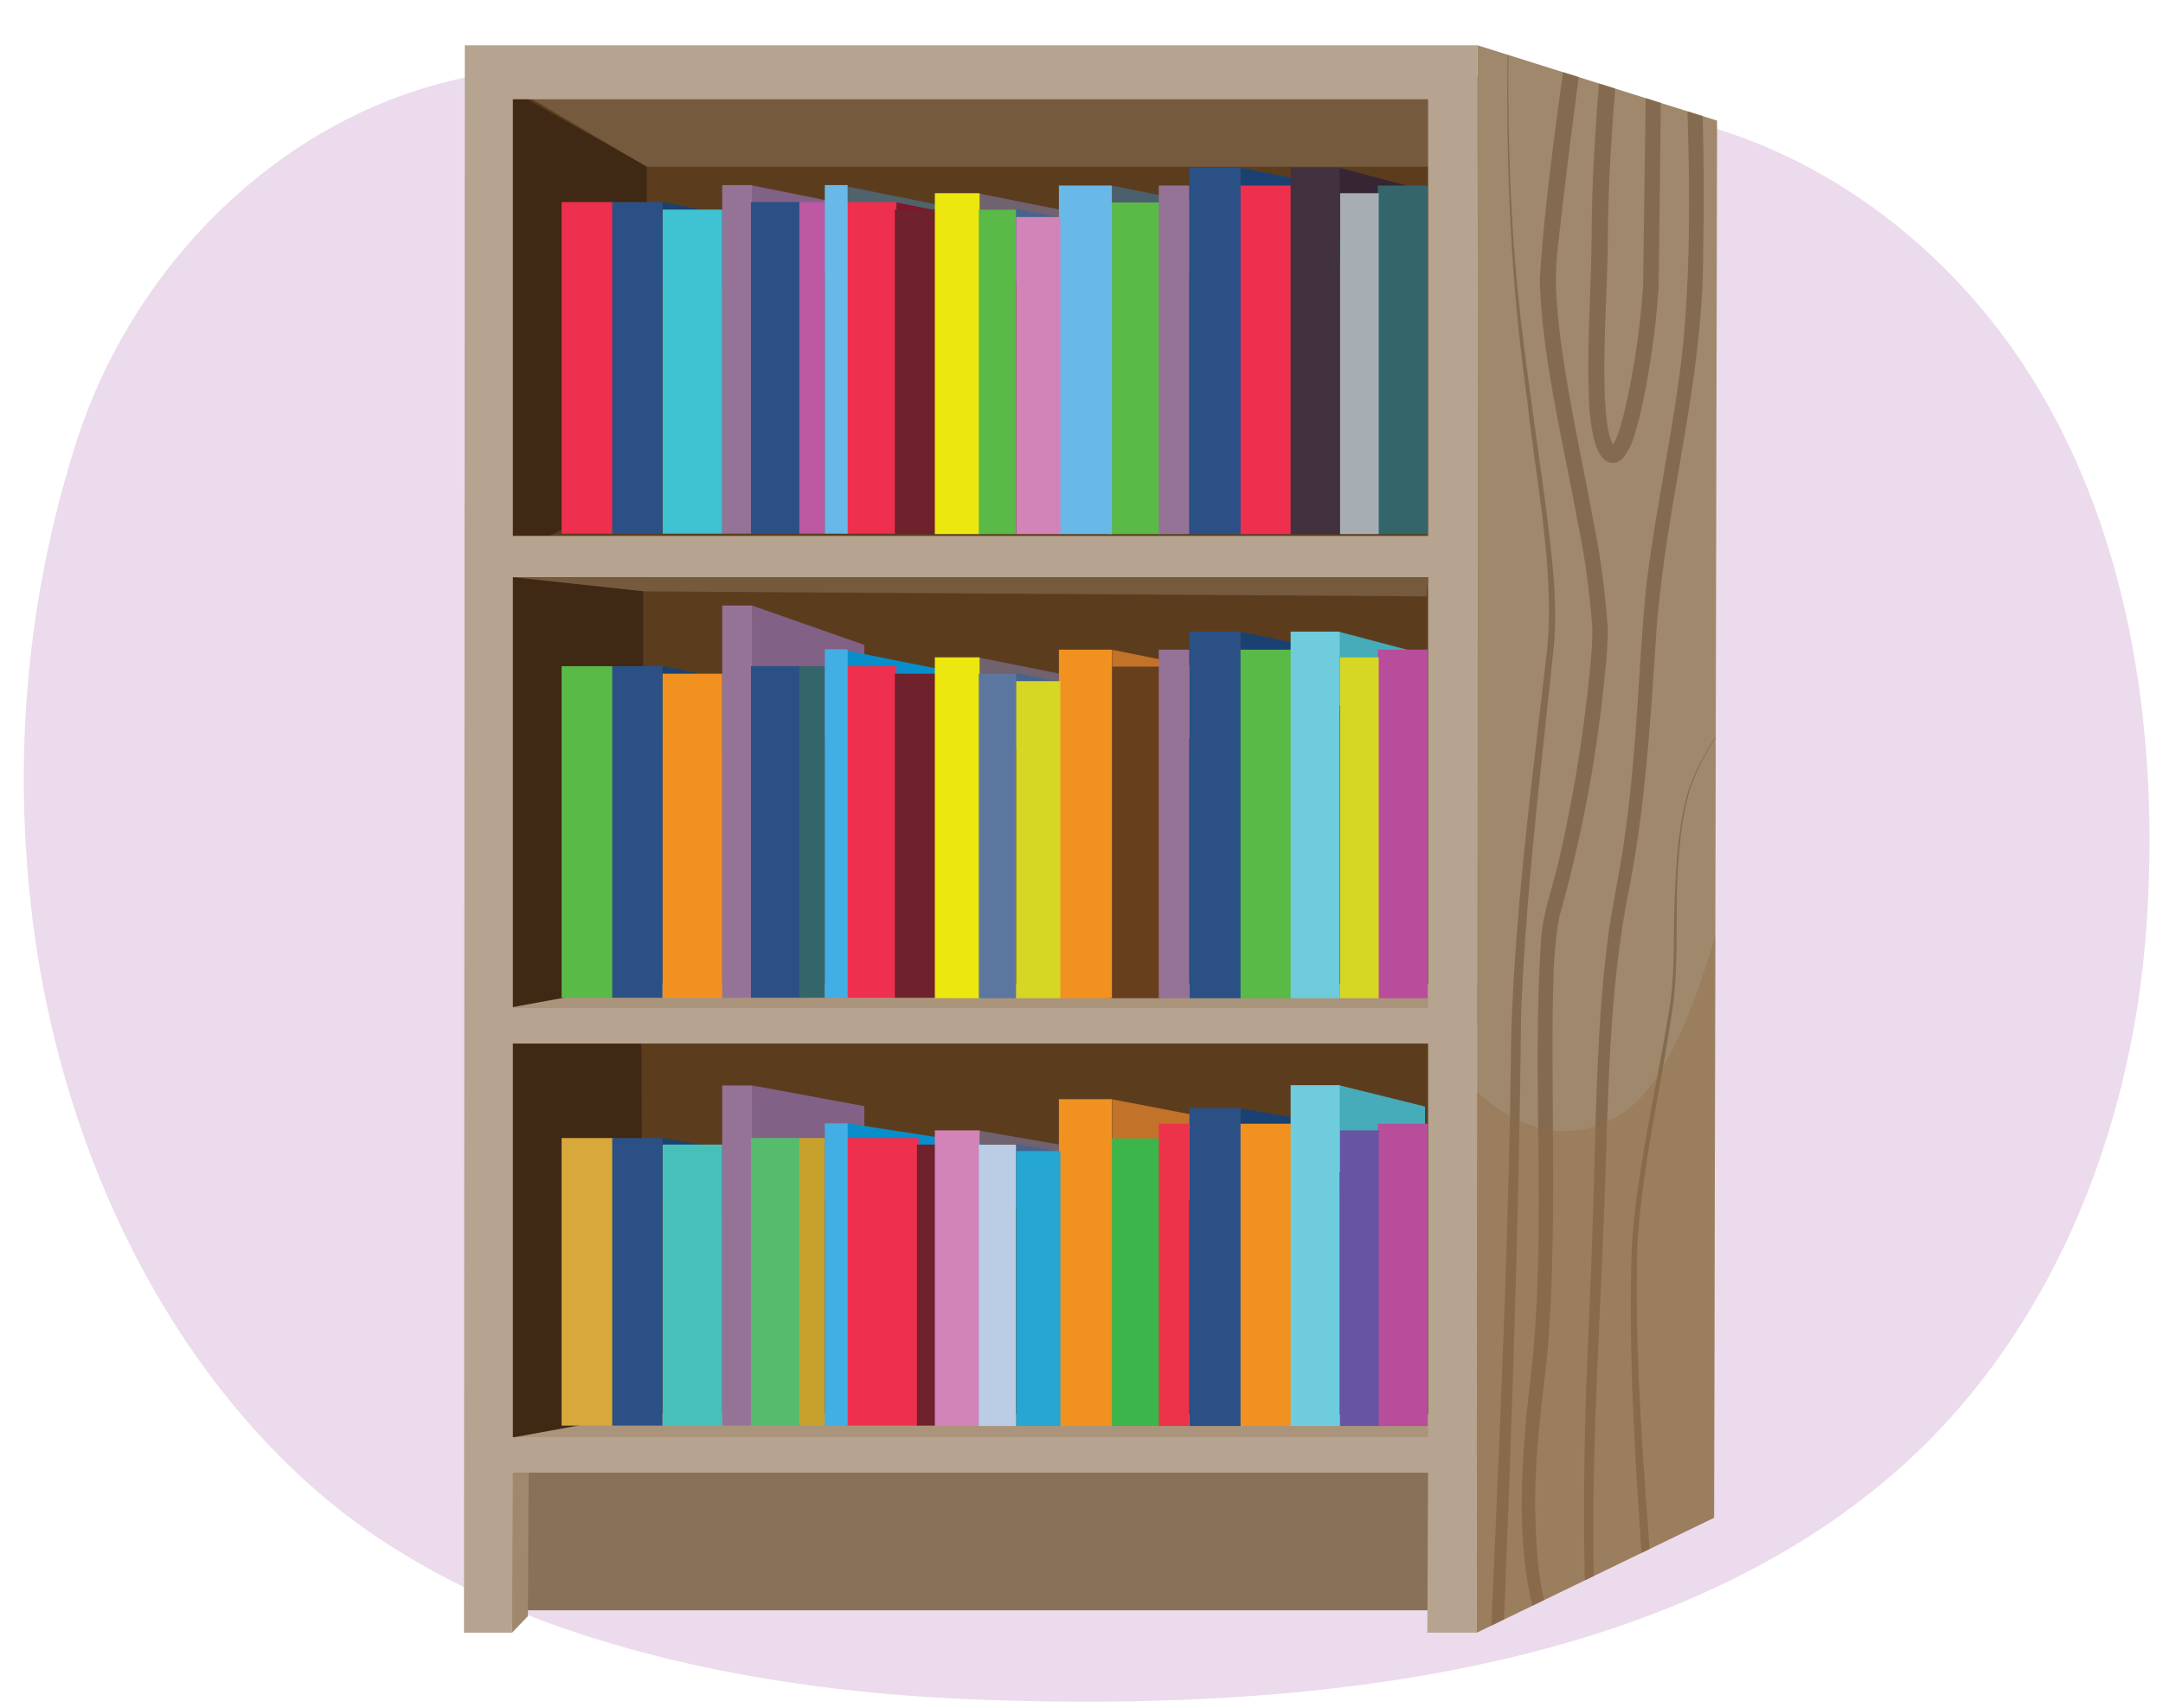 <svg xmlns="http://www.w3.org/2000/svg" xmlns:xlink="http://www.w3.org/1999/xlink" width="380" height="300" viewBox="0 0 380 300"><defs><clipPath id="a"><path d="M376.124-187.116c1.548,21.157-.5,60.135-4.526,80.047-8.733,43.147-35.442,55.184-66.052,61.562-34.471,7.183-69.888-4.092-105.155-4.665-39.166-.637-79.052,11.923-116.962,3.27-22.415-5.116-49.866-15.983-63.443-32.95C1.487-102.971,2.834-156.759,4.641-185.481c1.91-30.362,11.652-62.589,37.019-83.089,42.245-34.141,111.119-40.2,165.028-39.822,60.834.423,133.359,13.519,159.1,74.944a120.566,120.566,0,0,1,5.99,18.336A174.172,174.172,0,0,1,376.124-187.116Z" fill="none"/></clipPath><clipPath id="b"><path d="M241.125-96.62,240.217.5a5.414,5.414,0,0,1-5.323-.126l.03-97.175Z" fill="none"/></clipPath><clipPath id="c"><path d="M257.148-59.193,255.873,42.889a7.65,7.65,0,0,1-7.458-.175l.041-102.158Z" fill="none"/></clipPath><clipPath id="d"><path d="M109.262-96.62,108.312.5a5.88,5.88,0,0,1-5.564-.126l.03-97.175Z" fill="none"/></clipPath><clipPath id="e"><path d="M97.584-57.908,96.31,44.174A7.646,7.646,0,0,1,88.853,44l.04-102.156Z" fill="none"/></clipPath><clipPath id="f"><polygon points="259.575 7.955 301.662 21.191 301.133 266.625 259.435 286.811 259.575 7.955" fill="none"/></clipPath></defs><g clip-path="url(#a)"><path d="M241.125-96.62,240.217.5a5.414,5.414,0,0,1-5.323-.126l.03-97.175Z" fill="#abb8c0"/><g clip-path="url(#b)"><polygon points="236.222 2.462 236.54 -98.287 233.196 -98.392 233.515 1.058 236.222 2.462" fill="#5f676b" opacity="0.4"/></g><path d="M234.862-2.117l-.88,5.015a5.96,5.96,0,0,0,7.277,0l-.933-5.015A4.954,4.954,0,0,1,234.862-2.117Z" fill="#46637b"/><path d="M257.148-59.193,255.873,42.889a7.65,7.65,0,0,1-7.458-.175l.041-102.158Z" fill="#cbd6dd"/><g clip-path="url(#c)"><polygon points="250.276 45.614 250.866 -61.505 246.037 -61.65 246.484 43.664 250.276 45.614" fill="#8e999f" opacity="0.4"/></g><path d="M255.967,37.925l1.181,5.526a9.379,9.379,0,0,1-9.773,0l1.253-5.526A7.859,7.859,0,0,0,255.967,37.925Z" fill="#557894"/><path d="M109.262-96.62,108.312.5a5.88,5.88,0,0,1-5.564-.126l.03-97.175Z" fill="#abb8c0"/><g clip-path="url(#d)"><polygon points="104.136 2.462 104.47 -98.287 100.974 -98.392 101.307 1.058 104.136 2.462" fill="#5f676b" opacity="0.4"/></g><path d="M102.714-2.117l-.92,5.015a6.45,6.45,0,0,0,7.608,0l-.975-5.015A5.372,5.372,0,0,1,102.714-2.117Z" fill="#46637b"/><path d="M97.584-57.908,96.31,44.174A7.646,7.646,0,0,1,88.853,44l.04-102.156Z" fill="#cbd6dd"/><g clip-path="url(#e)"><polygon points="90.713 46.899 91.16 -60.221 86.474 -60.366 86.921 44.948 90.713 46.899" fill="#8e999f" opacity="0.4"/></g><path d="M88.805,39.21,87.57,44.735a10.179,10.179,0,0,0,10.22,0L96.478,39.21A8.546,8.546,0,0,1,88.805,39.21Z" fill="#557894"/><path d="M281.221,15.639c-.337-45.794-.141-79.662-.157-108.469-.007-12.1,3.821-12.5,3.821-12.5s5.436-4.681,13.369,5.528" fill="none" stroke="#e01e34" stroke-linecap="round" stroke-linejoin="round" stroke-width="6.38"/></g><path d="M4.627,149.886a193.655,193.655,0,0,1,9.105-73.2c10.54-31.621,36.693-56.317,67.186-62.875,34.339-7.385,69.259,7.062,104.238,8.864,38.846,2,78.661-11.562,116.106-.133,22.14,6.757,41.852,22.262,54.994,42.736,17.906,27.9,23.194,63.484,20.844,97.351-2.483,35.8-16.492,70.709-42.056,94.113-42.576,38.977-111.025,43.934-164.5,41.772-37.342-1.509-83.485-9.937-113.829-35.683C28.358,238.776,10.928,201.042,5.9,162.9Q5.05,156.418,4.627,149.886Z" fill="#ebdbec"/><polygon points="252.32 282.882 88.631 282.882 88.771 256.592 252.46 256.592 252.32 282.882" fill="#897058"/><polygon points="87.365 255.98 258.726 255.98 259.575 13.491 87.365 13.491 87.365 255.98" fill="#5b3d1e"/><polygon points="112.655 179.036 87.365 180.594 88.049 254.5 112.986 249.481 112.655 179.036" fill="#3f2814"/><polygon points="89.629 15.171 253.98 15.613 257.342 29.295 113.647 29.295 89.629 15.171" fill="#755a3e"/><polygon points="112.986 96.484 87.365 97.295 87.365 177.418 112.986 173.481 112.986 96.484" fill="#3f2814"/><polygon points="263.848 172.854 263.528 180.104 87.365 177.418 112.986 172.725 263.848 172.854" fill="#ab947c"/><polygon points="263.848 248.469 263.528 255.718 87.365 253.032 112.986 248.339 263.848 248.469" fill="#ab947c"/><polygon points="113.647 29.295 87.365 14.459 87.365 98.995 113.647 85.135 113.647 29.295" fill="#3f2814"/><polygon points="88.049 256.363 89.962 286.811 92.742 283.916 92.882 255.715 88.049 256.363" fill="#a0886c"/><path d="M81.652,7.955v8.731h0l-.139,270.125h8.446L90.1,258.7H250.891l-.139,28.111h8.683l.14-278.856ZM250.891,252.463H90.1V183.319H250.891Zm0-75.381H90.1V101.4H250.891Zm0-82.941H90.1V17.436H250.891Z" fill="#b6a490"/><polygon points="90.102 101.397 113.168 103.885 250.617 104.768 250.891 101.397 90.102 101.397" fill="#755a3e"/><polygon points="259.575 7.955 301.662 21.191 301.133 266.625 259.435 286.811 259.575 7.955" fill="#a0886c"/><polygon points="237.789 33.437 217.912 29.458 217.912 42.385 237.789 46.169 237.789 33.437" fill="#1a4171"/><polygon points="250.346 33.437 235.284 29.458 235.284 42.385 250.346 46.169 250.346 33.437" fill="#362633"/><polygon points="168.74 36.754 148.864 32.775 148.864 45.702 168.74 49.486 168.74 36.754" fill="#50626c"/><polygon points="191.929 37.979 172.053 34 172.053 46.927 191.929 50.711 191.929 37.979" fill="#70626e"/><polygon points="215.278 36.601 195.401 32.622 195.401 45.549 215.278 49.333 215.278 36.601" fill="#4b606e"/><polygon points="151.847 36.527 131.97 32.549 131.97 45.476 151.847 49.259 151.847 36.527" fill="#826187"/><polygon points="136.228 39.437 116.351 35.458 116.351 48.385 136.228 52.169 136.228 39.437" fill="#1a4171"/><polygon points="198.304 40.662 178.428 36.683 178.428 49.61 198.304 53.394 198.304 40.662" fill="#47648d"/><polygon points="177.187 39.513 157.311 35.535 157.311 48.462 177.187 52.246 177.187 39.513" fill="#7d172c"/><rect x="98.662" y="35.493" width="9.147" height="58.252" fill="#ee2f4e"/><rect x="107.555" y="35.493" width="8.816" height="58.252" fill="#2b5085"/><rect x="116.419" y="36.816" width="10.466" height="56.929" fill="#3fc2d2"/><rect x="148.343" y="35.493" width="9.147" height="58.252" fill="#ee2f4e"/><rect x="126.885" y="32.516" width="5.233" height="61.229" transform="translate(259.003 126.261) rotate(-180)" fill="#957397"/><rect x="131.925" y="35.493" width="8.816" height="58.252" fill="#2b5085"/><rect x="157.207" y="36.816" width="10.466" height="56.929" fill="#6f212c"/><rect x="140.43" y="35.493" width="4.471" height="58.252" transform="translate(285.331 129.238) rotate(-180)" fill="#bd59a2"/><rect x="144.901" y="32.516" width="4.013" height="61.229" fill="#68b9e8"/><rect x="217.682" y="32.594" width="9.319" height="61.229" transform="translate(444.682 126.417) rotate(-180)" fill="#ee2f4e"/><rect x="226.739" y="29.428" width="8.625" height="64.395" transform="translate(462.102 123.251) rotate(-180)" fill="#42313f"/><rect x="208.959" y="29.428" width="8.982" height="64.395" transform="translate(426.899 123.251) rotate(-180)" fill="#2b5085"/><rect x="194.712" y="35.571" width="9.319" height="58.252" transform="translate(398.742 129.394) rotate(-180)" fill="#59ba47"/><rect x="203.578" y="32.594" width="5.331" height="61.229" transform="translate(412.486 126.417) rotate(-180)" fill="#957397"/><rect x="242.051" y="32.594" width="8.766" height="61.229" fill="#34656b"/><rect x="186.031" y="32.594" width="9.319" height="61.229" fill="#68b9e8"/><rect x="164.235" y="33.942" width="7.865" height="59.881" fill="#ece70e"/><rect x="171.955" y="36.838" width="6.537" height="56.985" fill="#59ba47"/><rect x="235.435" y="33.941" width="6.783" height="59.881" fill="#a6aeb4"/><rect x="178.528" y="38.125" width="7.761" height="55.698" fill="#d283b7"/><polygon points="237.789 114.972 217.912 110.993 217.912 123.92 237.789 127.704 237.789 114.972" fill="#1a4171"/><polygon points="250.346 114.972 235.284 110.993 235.284 123.92 250.346 127.704 250.346 114.972" fill="#46acba"/><polygon points="191.929 119.514 172.053 115.535 172.053 128.462 191.929 132.246 191.929 119.514" fill="#70626e"/><polygon points="215.278 118.136 195.401 114.157 195.401 127.084 215.278 130.868 215.278 118.136" fill="#c37229"/><polygon points="151.847 113.298 132.118 106.375 131.97 127.011 151.847 130.794 151.847 113.298" fill="#826187"/><polygon points="136.228 120.972 116.351 116.993 116.351 129.92 136.228 133.704 136.228 120.972" fill="#1a4171"/><polygon points="198.304 122.197 178.428 118.218 178.428 131.145 198.304 134.929 198.304 122.197" fill="#47648d"/><polygon points="177.187 121.049 157.311 117.07 157.311 129.997 177.187 133.781 177.187 121.049" fill="#7d172c"/><rect x="98.662" y="117.028" width="9.147" height="58.252" fill="#59ba47"/><polygon points="168.74 118.289 148.864 114.31 148.864 127.237 168.74 131.021 168.74 118.289" fill="#088ecb"/><rect x="107.555" y="117.028" width="8.816" height="58.252" fill="#2b5085"/><rect x="116.419" y="118.351" width="10.466" height="56.929" fill="#f19120"/><rect x="148.343" y="117.028" width="9.147" height="58.252" fill="#ee2f4e"/><rect x="126.885" y="106.375" width="5.233" height="68.905" transform="translate(259.003 281.655) rotate(-180)" fill="#957397"/><rect x="131.925" y="117.028" width="8.816" height="58.252" fill="#2b5085"/><rect x="157.207" y="118.351" width="10.466" height="56.929" fill="#6f212c"/><rect x="140.43" y="117.028" width="4.471" height="58.252" transform="translate(285.331 292.308) rotate(-180)" fill="#34656b"/><rect x="144.901" y="114.051" width="4.013" height="61.229" fill="#43aee3"/><rect x="217.682" y="114.129" width="9.319" height="61.229" transform="translate(444.682 289.487) rotate(-180)" fill="#59ba47"/><rect x="226.739" y="110.963" width="8.625" height="64.395" transform="translate(462.102 286.321) rotate(-180)" fill="#6fccdd"/><rect x="208.959" y="110.963" width="8.982" height="64.395" transform="translate(426.899 286.321) rotate(-180)" fill="#2b5085"/><rect x="194.712" y="117.106" width="9.319" height="58.252" transform="translate(398.742 292.464) rotate(-180)" fill="#683f1d"/><rect x="203.578" y="114.129" width="5.331" height="61.229" transform="translate(412.486 289.487) rotate(-180)" fill="#957397"/><rect x="242.051" y="114.129" width="8.766" height="61.229" fill="#b84d9c"/><rect x="186.031" y="114.129" width="9.319" height="61.229" fill="#f19120"/><rect x="164.235" y="115.477" width="7.865" height="59.881" fill="#ece70e"/><rect x="171.955" y="118.373" width="6.537" height="56.985" fill="#5c779f"/><rect x="235.435" y="115.477" width="6.783" height="59.881" fill="#d6d625"/><rect x="178.528" y="119.66" width="7.761" height="55.698" fill="#d6d625"/><polygon points="237.789 198.139 217.912 194.689 217.912 205.899 237.789 209.181 237.789 198.139" fill="#1a4171"/><polygon points="250.346 194.386 235.284 190.655 235.284 205.899 250.346 209.181 250.346 194.386" fill="#46acba"/><polygon points="191.929 202.078 172.053 198.628 172.053 209.839 191.929 213.12 191.929 202.078" fill="#70626e"/><polygon points="215.278 196.931 195.401 193.118 195.401 208.643 215.278 211.925 215.278 196.931" fill="#c37229"/><polygon points="151.847 194.322 132.118 190.684 131.97 208.58 151.847 211.861 151.847 194.322" fill="#826187"/><polygon points="136.228 203.343 116.351 199.892 116.351 211.103 136.228 214.384 136.228 203.343" fill="#1a4171"/><polygon points="198.304 204.405 178.428 200.955 178.428 212.165 198.304 215.447 198.304 204.405" fill="#47648d"/><polygon points="177.187 203.409 161.193 199.959 161.193 211.169 177.187 214.451 177.187 203.409" fill="#7d172c"/><rect x="98.662" y="199.923" width="9.147" height="50.517" fill="#d8a83b"/><polygon points="172.622 201.016 148.914 197.341 149.263 209.906 172.622 212.057 172.622 201.016" fill="#088ecb"/><rect x="107.555" y="199.923" width="8.816" height="50.517" fill="#2b5085"/><rect x="116.419" y="201.07" width="10.466" height="49.37" fill="#47c0ba"/><rect x="148.343" y="199.923" width="13.029" height="50.517" fill="#ee2f4e"/><rect x="126.885" y="190.684" width="5.233" height="59.755" transform="translate(259.003 441.124) rotate(-180)" fill="#957397"/><rect x="131.925" y="199.923" width="8.816" height="50.517" fill="#57bb6d"/><rect x="161.089" y="201.07" width="6.584" height="49.37" fill="#6f212c"/><rect x="140.43" y="199.923" width="4.471" height="50.517" transform="translate(285.331 450.362) rotate(-180)" fill="#c8a12d"/><rect x="144.901" y="197.341" width="4.013" height="53.099" fill="#43aee3"/><rect x="217.682" y="197.409" width="9.319" height="53.099" transform="translate(444.682 447.916) rotate(-180)" fill="#f19120"/><rect x="226.739" y="190.63" width="8.625" height="59.878" transform="translate(462.102 441.137) rotate(-180)" fill="#6fccdd"/><rect x="208.959" y="194.663" width="8.982" height="55.844" transform="translate(426.899 445.171) rotate(-180)" fill="#2b5085"/><rect x="194.712" y="199.991" width="9.319" height="50.517" transform="translate(398.742 450.498) rotate(-180)" fill="#3cb54a"/><rect x="203.578" y="197.409" width="5.331" height="53.099" transform="translate(412.486 447.916) rotate(-180)" fill="#ed3349"/><rect x="242.051" y="197.409" width="8.766" height="53.099" fill="#b84d9c"/><rect x="186.031" y="193.093" width="9.319" height="57.414" fill="#f19120"/><rect x="164.235" y="198.577" width="7.865" height="51.93" fill="#d283b7"/><rect x="171.955" y="201.089" width="6.537" height="49.418" fill="#bacde4"/><rect x="235.435" y="198.577" width="6.783" height="51.93" fill="#6754a3"/><rect x="178.528" y="202.205" width="7.761" height="48.302" fill="#25a6d3"/><g clip-path="url(#f)"><path d="M265.173-1.576c-.418,18.046-.237,36.153,1.612,54.11,1.062,10.281,3.294,25.366,4.7,35.785,1.1,8.928,2.426,18.1,1.29,27.109-2.184,20.876-4.751,41.917-5.548,62.89-.379,36.108-1.64,72.261-3.076,108.349l-1.37-1.158,7.926-2.244-.743,1.572c-3.437-11.554-2.853-23.921-1.844-35.808.353-3.4,1.183-9.978,1.378-13.206,1.931-23.614-.322-47.356,1.258-71.014.324-4.5,1.955-8.772,2.984-13.121a259.726,259.726,0,0,0,5.647-34.765,61.426,61.426,0,0,0,.361-6.463,143.98,143.98,0,0,0-2.731-19.509c-2.348-12.915-6.208-28.706-6.507-41.84,1.01-16.186,3.637-32.236,5.654-48.3.885.361,6.433,2.432,7.487,2.851l1.051.4-.1,1.176c-1.034,12.286-2.089,24.6-2.134,36.941-.12,9.313-.87,18.514-.512,27.761.147,2.7.378,6.531,1.591,8.486a.679.679,0,0,0-.4,0c-.086.035-.07.048-.023,0,1.092-1.39,1.627-3.814,2.151-5.67a137.914,137.914,0,0,0,3.38-22.593c.061-3.753.542-39.019.6-43.364.9.144,7.316,1.191,8.387,1.364l1.076.174c.5,11.912.742,23.806.49,35.735.15,23.1-6.92,45.576-8.314,68.455-.939,14.319-1.869,28.829-4.557,42.993C282.287,175.2,282.6,195.4,281.7,215.446c-.9,22.97-2.45,45.936-1.467,68.9l-1.172-.662,10.064-6.079-.372.747c-1.321-20-2.825-40.038-2.035-60.1.99-13.374,4.158-26.368,6.3-39.538,1.29-6.584.946-13.252,1.158-19.922.272-6.659.572-13.427,2.423-19.847,2.128-6.322,6.142-11.745,10.357-16.693-4.156,4.979-8.113,10.433-10.175,16.755a54.206,54.206,0,0,0-1.692,9.813c-1.12,9.962.193,20.106-1.5,29.991-2,13.155-5.05,26.206-5.907,39.5-.613,19.973,1.14,40,2.573,59.907l.039.5-.41.251-10.031,6.138-1.111.68c-.591-11.989-.532-23.956-.252-35.921.28-11.529.98-23,1.286-34.491.638-17.249.553-34.622,2.866-51.783.826-5.732,2.113-11.265,2.832-16.988,2.043-14.175,2.342-28.6,3.661-42.919,1.656-14.3,4.949-28.305,6.5-42.6,1.663-17.053,1.108-34.363.485-51.487l1.123,1.307-6.876-1.1,1.535-1.361c-.051,2.768-.473,40.8-.508,41.825a138.03,138.03,0,0,1-1.6,14.009c-.5,3.082-1.062,6.153-1.827,9.221-.737,2.517-1.119,4.914-2.934,7.066a2.282,2.282,0,0,1-2.422.624c-1.531-.662-2.141-2.485-2.537-3.884a36.05,36.05,0,0,1-.922-7.218c-.384-9.326.356-18.689.459-27.943.03-12.434,1.037-24.829,2.117-37.2l.945,1.575-5.814-2.226,1.918-1.2c-1.808,13.145-3.553,26.358-4.994,39.55a49.879,49.879,0,0,0-.391,8.628c.58,11.892,4.16,27.29,6.31,39.133a146.332,146.332,0,0,1,2.747,19.984,64.726,64.726,0,0,1-.385,6.821,242.721,242.721,0,0,1-8.073,43.686c-1.132,5.686-1.068,11.575-1.218,17.378-.093,11.8.165,23.645.059,35.506-.124,8.9-.317,17.852-1.276,26.719-1.037,8.376-2.095,17.94-1.81,26.364.189,6.169.637,12.564,2.721,18.344L261.9,288.12c1.494-35.1,3.187-70.208,3.572-105.34.628-22.578,3.622-45.086,6.191-67.48,1.721-14.008-1.837-30.761-3.324-44.765-3.393-23.856-4.076-48.035-3.165-72.111Z" fill="#7d6449" opacity="0.79"/><path d="M254.457,306.214c-.529-2.221.668-118.994.668-118.994s14.279,19.435,30.672,7.774,24.855-75.518,24.855-75.518l-1.058,155.479Z" fill="#936b45" opacity="0.33"/></g></svg>